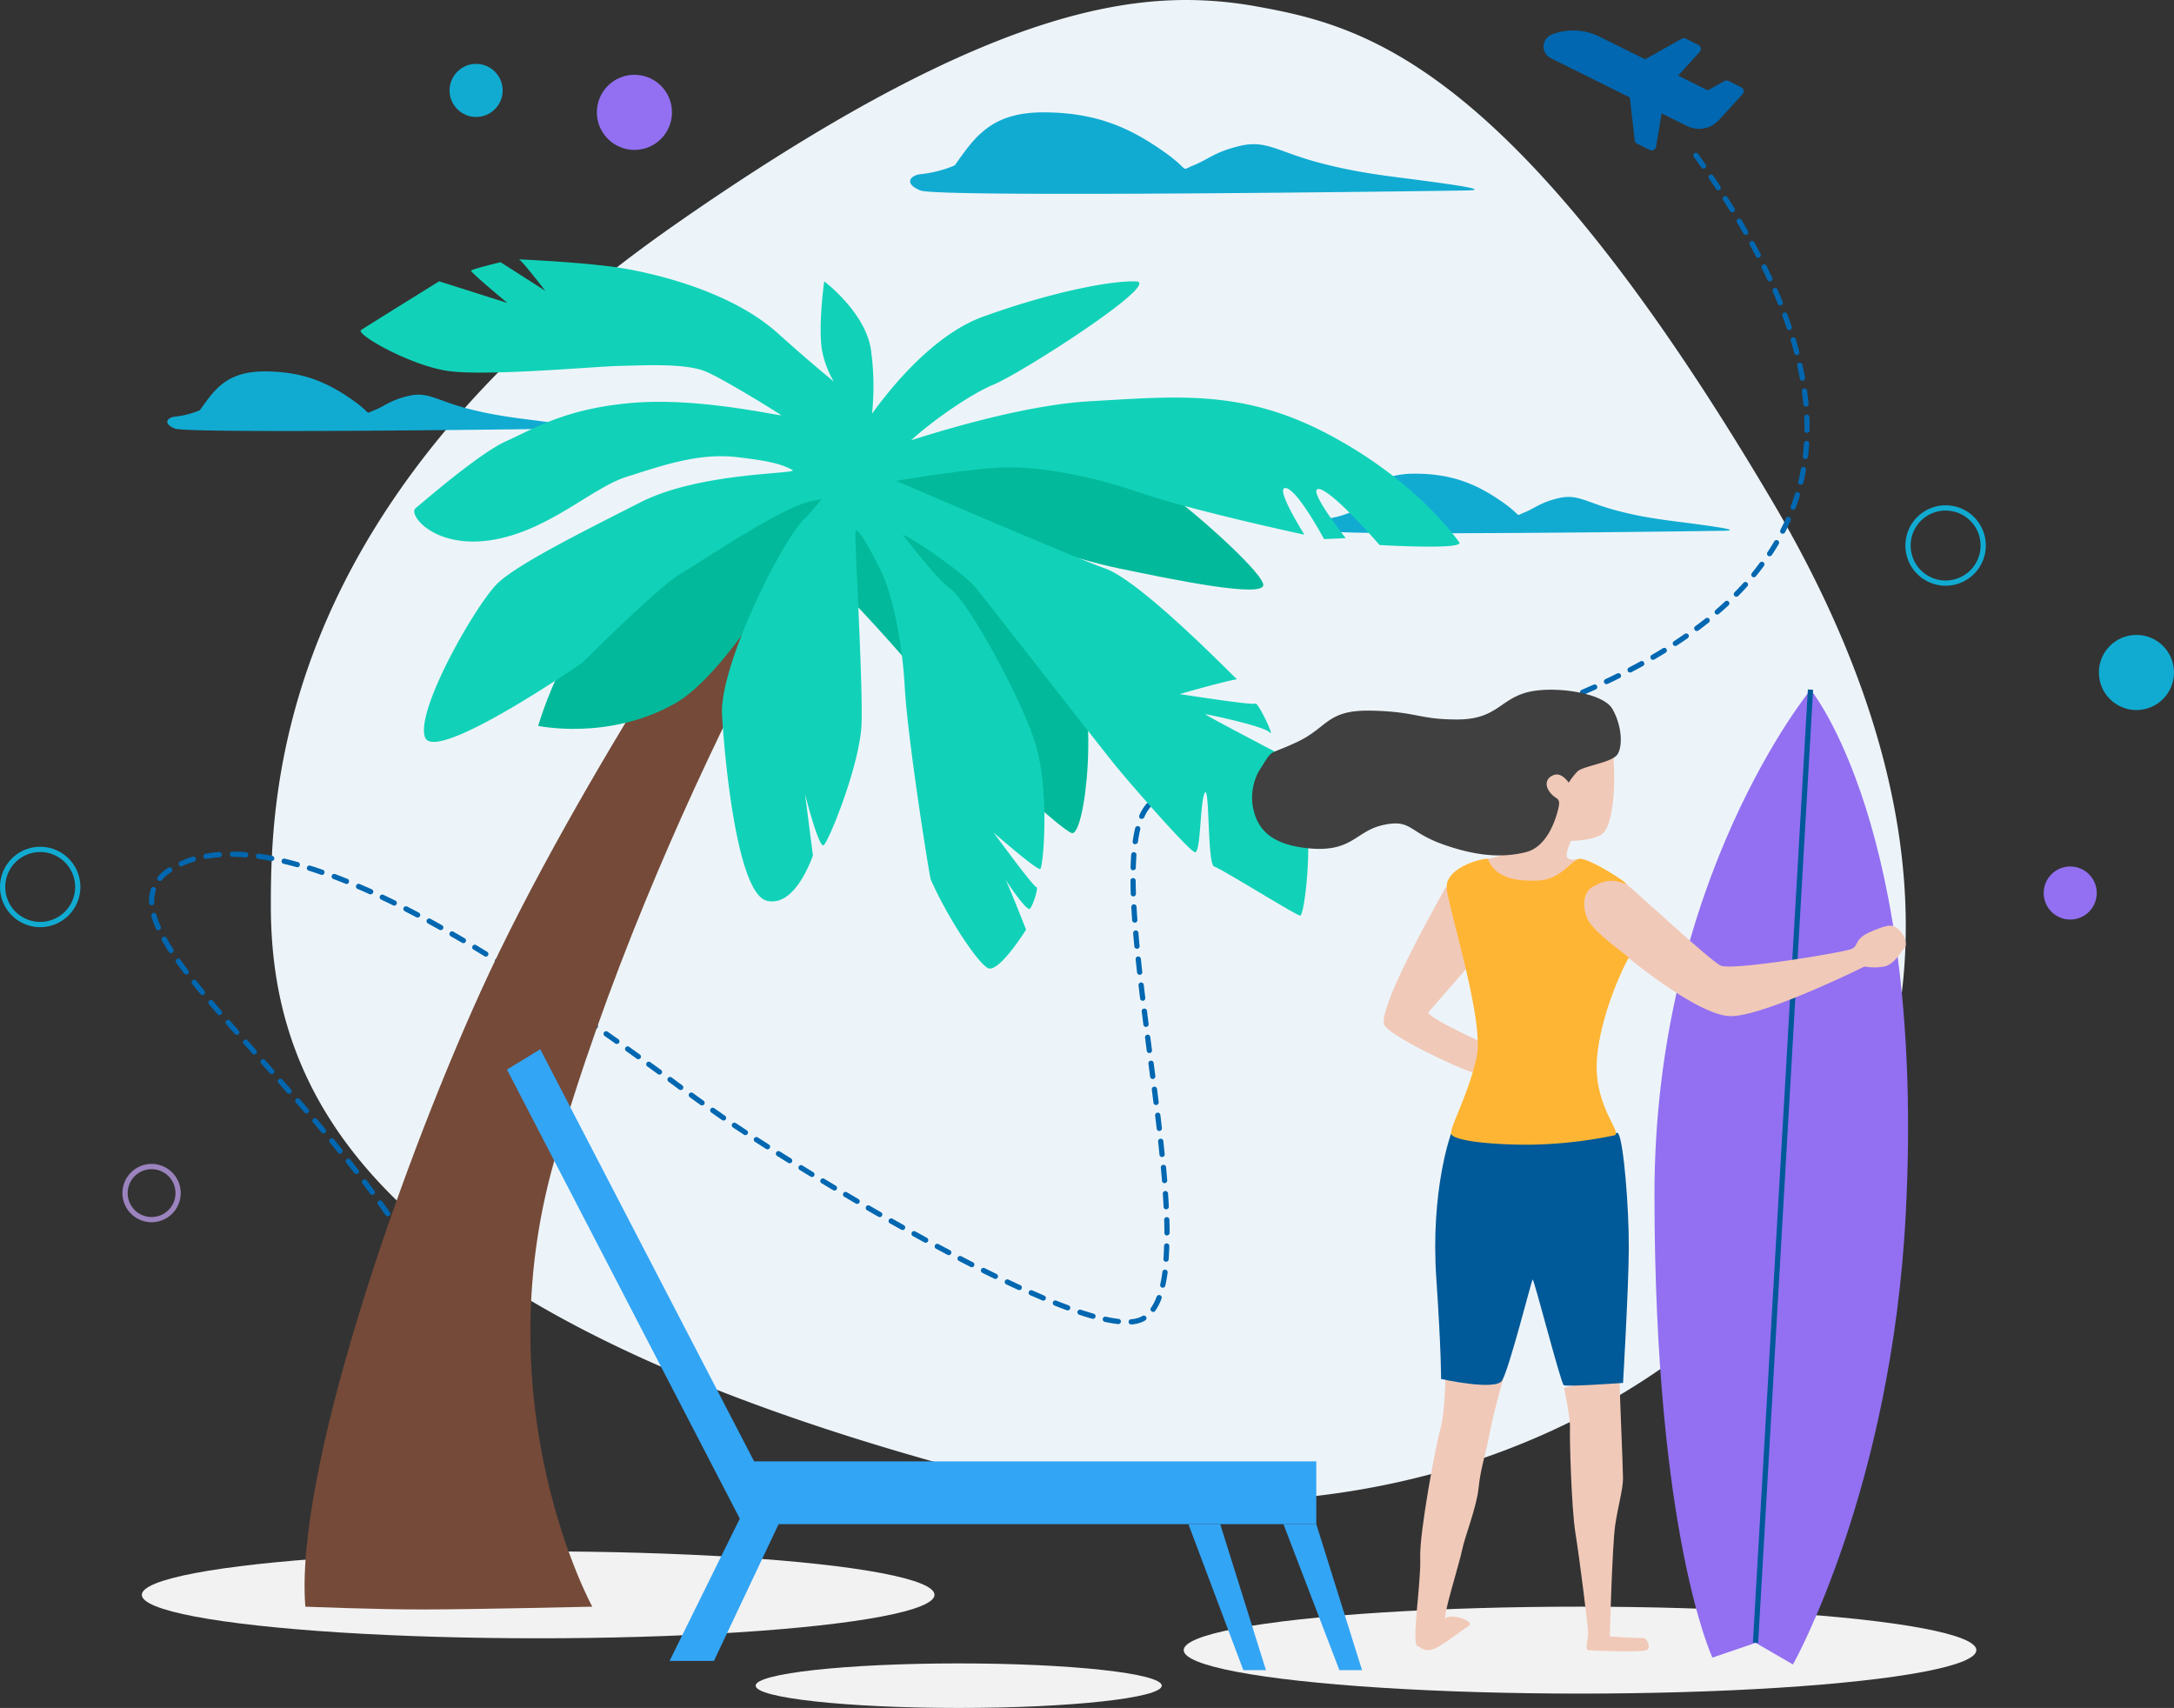 <svg xmlns="http://www.w3.org/2000/svg" viewBox="0 0 829.98 652.01"><rect x="0" y="0" width="829.98" height="652.01" fill="#333333" stroke="none"/><defs><style>.cls-1{fill:#edf4f9;}.cls-2{fill:#0067b0;}.cls-3{fill:#9270f1;}.cls-4{fill:#11abd2;}.cls-5{fill:#9b83be;}.cls-6{fill:#f2f2f2;}.cls-7{fill:#754a38;}.cls-8{fill:#02ba9b;}.cls-9{fill:#11d2b8;}.cls-10{fill:#005998;}.cls-11{fill:#f1c9b8;}.cls-12{fill:#404040;}.cls-13{fill:#ffb534;}.cls-14{fill:#33a5f5;}</style></defs><g id="Livello_2" data-name="Livello 2"><g id="Livello_1-2" data-name="Livello 1"><path class="cls-1" d="M452.87,0C413.2,0,357.14,16.42,258,85.54,107,190.79,103.4,300.44,103.4,345.68c0,71.63,37.7,150.81,248.83,211.13,41.2,11.77,78.37,16.5,111.53,16.5,136.78,0,205.17-80.6,205.17-80.6s126.79-99.79,7.54-301.61c-98-165.88-154.58-181-196-188.51A151.93,151.93,0,0,0,452.87,0"/><path class="cls-2" d="M624.08,53.54,622.22,37.2,592,22.19a4.95,4.95,0,0,1,.4-9,22.51,22.51,0,0,1,18.22.79L652,34.49l6.36-3.58a1.7,1.7,0,0,1,1.58,0l4.81,2.39a1.69,1.69,0,0,1,.5,2.66l-9,9.87a10.32,10.32,0,0,1-12.16,2.29l-9.72-4.83L632.25,56a1.68,1.68,0,0,1-.9,1.23,1.72,1.72,0,0,1-1.53,0L625,54.87A1.73,1.73,0,0,1,624.08,53.54Z"/><path class="cls-2" d="M626.65,24.48a1.69,1.69,0,0,1,.86-1.53L642,14.81a1.69,1.69,0,0,1,1.59-.05l4.81,2.39a1.7,1.7,0,0,1,.5,2.66l-9.6,10.58a1.71,1.71,0,0,1-2,.38L627.59,26A1.66,1.66,0,0,1,626.65,24.48Z"/><circle class="cls-3" cx="242.21" cy="42.89" r="14.34"/><circle class="cls-4" cx="815.64" cy="256.72" r="14.34"/><path class="cls-4" d="M15.34,353.94A15.34,15.34,0,1,1,30.69,338.6,15.36,15.36,0,0,1,15.34,353.94Zm0-28.68A13.34,13.34,0,1,0,28.69,338.6,13.36,13.36,0,0,0,15.34,325.26Z"/><path class="cls-4" d="M742.8,223.6a15.35,15.35,0,1,1,15.34-15.35A15.36,15.36,0,0,1,742.8,223.6Zm0-28.69a13.35,13.35,0,1,0,13.34,13.34A13.36,13.36,0,0,0,742.8,194.91Z"/><circle class="cls-3" cx="790.36" cy="340.91" r="10.13"/><circle class="cls-4" cx="181.77" cy="34.52" r="10.13"/><path class="cls-5" d="M57.89,466.59A11.13,11.13,0,1,1,69,455.46,11.14,11.14,0,0,1,57.89,466.59Zm0-20.25A9.13,9.13,0,1,0,67,455.46,9.13,9.13,0,0,0,57.89,446.34Z"/><path class="cls-2" d="M181.74,595.35l-.26,0a1,1,0,0,1-.71-1.23c.43-1.59.83-3.21,1.2-4.82a1,1,0,0,1,1.95.44c-.37,1.63-.78,3.28-1.21,4.9A1,1,0,0,1,181.74,595.35Zm2.2-9.76h-.18a1,1,0,0,1-.81-1.17c.3-1.62.56-3.27.78-4.9a1,1,0,0,1,1.13-.85,1,1,0,0,1,.85,1.13c-.22,1.65-.49,3.33-.79,5A1,1,0,0,1,183.94,585.59Zm1.36-9.91h-.09a1,1,0,0,1-.91-1.09c.16-1.63.28-3.3.36-4.94a1,1,0,0,1,2,.1c-.08,1.67-.21,3.37-.37,5A1,1,0,0,1,185.3,575.68Zm.51-10h0a1,1,0,0,1-1-1v-1c0-1.32,0-2.63-.06-3.95a1,1,0,0,1,1-1,1,1,0,0,1,1,1c0,1.33.06,2.67.06,4v1A1,1,0,0,1,185.81,565.69Zm-.33-10a1,1,0,0,1-1-.93c-.12-1.63-.28-3.29-.47-4.94a1,1,0,0,1,2-.23c.19,1.67.35,3.36.47,5a1,1,0,0,1-.92,1.07Zm-1.14-9.94a1,1,0,0,1-1-.85c-.25-1.61-.53-3.25-.85-4.89a1,1,0,0,1,2-.38c.33,1.67.62,3.33.87,5a1,1,0,0,1-.84,1.14Zm-1.9-9.81a1,1,0,0,1-1-.77c-.37-1.6-.77-3.21-1.2-4.81a1,1,0,0,1,1.94-.51c.43,1.61.84,3.25,1.21,4.87a1,1,0,0,1-.75,1.2Zm-2.57-9.63a1,1,0,0,1-1-.71c-.48-1.57-1-3.16-1.52-4.73a1,1,0,1,1,1.9-.64c.54,1.59,1.05,3.2,1.54,4.79a1,1,0,0,1-1,1.29Zm-3.2-9.47a1,1,0,0,1-.94-.65c-.57-1.54-1.18-3.1-1.81-4.64a1,1,0,0,1,1.86-.75c.63,1.56,1.24,3.13,1.82,4.69a1,1,0,0,1-.59,1.29A1,1,0,0,1,176.67,516.84Zm-3.76-9.27a1,1,0,0,1-.92-.6c-.66-1.52-1.35-3-2.05-4.54a1,1,0,1,1,1.81-.85c.71,1.52,1.41,3.05,2.08,4.59a1,1,0,0,1-.52,1.31A1,1,0,0,1,172.91,507.57Zm259-1.94a1,1,0,0,1-.08-2,11.16,11.16,0,0,0,3.25-.71,7.77,7.77,0,0,0,1.08-.54,1,1,0,1,1,1,1.73,11.74,11.74,0,0,1-1.33.66,12.86,12.86,0,0,1-3.85.85Zm-5-.15h-.12a50.87,50.87,0,0,1-5-.85,1,1,0,0,1-.77-1.2,1,1,0,0,1,1.2-.76c1.74.38,3.36.66,4.83.83a1,1,0,0,1,.88,1.1A1,1,0,0,1,426.89,505.48Zm-9.79-2.07a1.45,1.45,0,0,1-.28,0c-1.53-.44-3.15-.94-4.82-1.5a1,1,0,1,1,.63-1.9c1.64.55,3.24,1,4.74,1.47a1,1,0,0,1-.27,2Zm23.13-2.58a1,1,0,0,1-.58-.18,1,1,0,0,1-.24-1.4,19.33,19.33,0,0,0,2.15-4.22,1,1,0,0,1,1.29-.58,1,1,0,0,1,.58,1.29,21.15,21.15,0,0,1-2.38,4.66A1,1,0,0,1,440.23,500.83Zm-32.65-.57a1,1,0,0,1-.34-.06q-2.3-.85-4.7-1.81a1,1,0,0,1-.56-1.3,1,1,0,0,1,1.3-.56c1.58.64,3.14,1.23,4.65,1.79a1,1,0,0,1-.35,1.94Zm-238.9-1.74a1,1,0,0,1-.9-.56c-.74-1.47-1.49-2.95-2.27-4.41a1,1,0,0,1,.42-1.35,1,1,0,0,1,1.35.41c.78,1.48,1.55,3,2.29,4.46a1,1,0,0,1-.45,1.34A.87.87,0,0,1,168.68,498.52Zm229.59-2a1.07,1.07,0,0,1-.39-.07q-2.26-1-4.61-2a1,1,0,0,1-.51-1.32,1,1,0,0,1,1.32-.51q2.32,1,4.58,2a1,1,0,0,1-.39,1.92Zm-9.17-4a1,1,0,0,1-.41-.09c-1.51-.69-3-1.4-4.56-2.12a1,1,0,0,1,.86-1.81c1.53.72,3,1.43,4.53,2.11a1,1,0,0,1-.42,1.91Zm54.8-.93-.22,0a1,1,0,0,1-.76-1.19c.33-1.48.61-3.11.84-4.84a1,1,0,0,1,1.12-.86,1,1,0,0,1,.87,1.12c-.24,1.79-.53,3.48-.88,5A1,1,0,0,1,443.9,491.59ZM164,489.69a1,1,0,0,1-.88-.51q-1.2-2.18-2.46-4.33a1,1,0,0,1,1.73-1c.84,1.44,1.67,2.9,2.48,4.36a1,1,0,0,1-.39,1.36A1,1,0,0,1,164,489.69Zm216-1.45a1,1,0,0,1-.43-.11q-2.24-1.08-4.5-2.21a1,1,0,1,1,.89-1.79c1.5.75,3,1.48,4.48,2.21a1,1,0,0,1,.47,1.33A1,1,0,0,1,380,488.24Zm-9-4.48a1,1,0,0,1-.45-.1l-4.46-2.3a1,1,0,0,1-.43-1.35,1,1,0,0,1,1.35-.43q2.24,1.17,4.44,2.29a1,1,0,0,1,.44,1.35A1,1,0,0,1,371.08,483.76Zm74.17-2.08h-.07a1,1,0,0,1-.93-1.07c.11-1.56.19-3.22.24-4.95a1,1,0,0,1,1-1h0a1,1,0,0,1,1,1c-.05,1.76-.13,3.46-.24,5A1,1,0,0,1,445.25,481.68ZM159,481.06a1,1,0,0,1-.85-.48c-.87-1.42-1.74-2.83-2.63-4.24a1,1,0,1,1,1.69-1.07c.9,1.41,1.78,2.84,2.65,4.27a1,1,0,0,1-.34,1.37A1,1,0,0,1,159,481.06Zm203.19-1.91a1,1,0,0,1-.47-.12l-4.42-2.36a1,1,0,0,1,.94-1.76l4.42,2.35a1,1,0,0,1-.47,1.89Zm-8.83-4.74a1,1,0,0,1-.48-.13l-4.4-2.42a1,1,0,1,1,1-1.75l4.39,2.42a1,1,0,0,1-.48,1.88ZM153.65,472.6a1,1,0,0,1-.84-.45c-.91-1.39-1.84-2.78-2.77-4.15a1,1,0,0,1,.26-1.39,1,1,0,0,1,1.39.26c.94,1.39,1.88,2.78,2.8,4.18a1,1,0,0,1-.29,1.38A.94.94,0,0,1,153.65,472.6Zm291.89-.92a1,1,0,0,1-1-1q0-2.43-.09-5a1,1,0,0,1,2-.07c.05,1.72.09,3.4.09,5a1,1,0,0,1-1,1Zm-101-2.13a1,1,0,0,1-.49-.13L339.73,467a1,1,0,1,1,1-1.74l4.35,2.45a1,1,0,0,1-.49,1.87Zm-8.71-4.93a1,1,0,0,1-.49-.13L331,462a1,1,0,0,1-.36-1.36,1,1,0,0,1,1.37-.37l4.33,2.5a1,1,0,0,1-.5,1.87ZM148,464.31a1,1,0,0,1-.82-.43q-1.42-2-2.9-4.08a1,1,0,0,1,1.62-1.17c1,1.36,2,2.73,2.92,4.1a1,1,0,0,1-.24,1.4A1,1,0,0,1,148,464.31Zm297.23-2.63a1,1,0,0,1-1-.95c-.08-1.64-.18-3.3-.29-5a1,1,0,0,1,.93-1.06,1,1,0,0,1,1.06.93q.18,2.55.3,5a1,1,0,0,1-.95,1.05Zm-118-2.08a.93.93,0,0,1-.5-.14l-4.32-2.54a1,1,0,1,1,1-1.72l4.32,2.54a1,1,0,0,1,.36,1.36A1,1,0,0,1,327.2,459.6Zm-185.06-3.42a1,1,0,0,1-.8-.4q-1.5-2-3-4a1,1,0,0,1,1.59-1.21c1,1.32,2,2.66,3,4a1,1,0,0,1-.2,1.4A1,1,0,0,1,142.14,456.18Zm176.44-1.68a1,1,0,0,1-.52-.14l-4.3-2.58a1,1,0,1,1,1-1.71l4.29,2.57a1,1,0,0,1,.35,1.37A1,1,0,0,1,318.58,454.5Zm126-2.82a1,1,0,0,1-1-.92c-.13-1.63-.28-3.29-.43-5a1,1,0,0,1,2-.19c.16,1.69.3,3.36.44,5a1,1,0,0,1-.92,1.08ZM310,449.33a1,1,0,0,1-.52-.15c-1.45-.88-2.88-1.75-4.27-2.61a1,1,0,0,1,1-1.71l4.27,2.62a1,1,0,0,1,.34,1.37A1,1,0,0,1,310,449.33Zm-173.92-1.11a1,1,0,0,1-.79-.39l-3.09-3.92a1,1,0,0,1,.15-1.4,1,1,0,0,1,1.41.15q1.56,2,3.11,3.94a1,1,0,0,1-.18,1.41A1,1,0,0,1,136.07,448.22Zm165.38-4.14a.9.9,0,0,1-.52-.15q-2.19-1.35-4.26-2.65a1,1,0,0,1,1.06-1.7l4.25,2.65a1,1,0,0,1,.33,1.38A1,1,0,0,1,301.45,444.08Zm142.2-2.37a1,1,0,0,1-1-.9c-.16-1.64-.34-3.3-.52-5a1,1,0,0,1,.88-1.1,1,1,0,0,1,1.11.89c.18,1.67.36,3.33.52,5a1,1,0,0,1-.89,1.1Zm-313.82-1.32a1,1,0,0,1-.78-.37q-1.58-1.95-3.17-3.87a1,1,0,0,1,.14-1.4,1,1,0,0,1,1.4.13c1.07,1.28,2.13,2.58,3.19,3.88a1,1,0,0,1-.15,1.4A1,1,0,0,1,129.83,440.39ZM293,438.76a.94.94,0,0,1-.53-.16l-4.24-2.7a1,1,0,0,1-.3-1.38,1,1,0,0,1,1.39-.3l4.22,2.69a1,1,0,0,1-.54,1.85Zm-8.44-5.42a.93.93,0,0,1-.54-.17c-1.5-1-2.91-1.9-4.2-2.76a1,1,0,0,1-.28-1.39,1,1,0,0,1,1.39-.27l4.18,2.75a1,1,0,0,1,.29,1.38A1,1,0,0,1,284.52,433.34Zm-161.07-.67a1,1,0,0,1-.77-.35c-1.08-1.28-2.15-2.56-3.23-3.82a1,1,0,1,1,1.52-1.3l3.24,3.83a1,1,0,0,1-.12,1.41A1,1,0,0,1,123.45,432.67Zm319.11-.91a1,1,0,0,1-1-.88c-.19-1.65-.39-3.31-.59-5a1,1,0,0,1,.87-1.12,1,1,0,0,1,1.12.88c.2,1.67.4,3.33.59,5a1,1,0,0,1-.88,1.11Zm-166.37-4a1,1,0,0,1-.57-.18q-1.94-1.33-4.12-2.88a1,1,0,0,1,1.16-1.64q2.18,1.55,4.1,2.88a1,1,0,0,1,.25,1.39A1,1,0,0,1,276.19,427.77ZM117,425.05a1,1,0,0,1-.76-.34c-1.09-1.27-2.19-2.53-3.28-3.78a1,1,0,0,1,1.51-1.32l3.29,3.79a1,1,0,0,1-.11,1.41A1,1,0,0,1,117,425.05ZM268,422a1,1,0,0,1-.58-.18l-4.07-2.94a1,1,0,1,1,1.18-1.62l4.06,2.93a1,1,0,0,1,.23,1.4A1,1,0,0,1,268,422Zm173.36-.15a1,1,0,0,1-1-.88c-.21-1.65-.41-3.3-.63-5a1,1,0,1,1,2-.25l.63,5a1,1,0,0,1-.87,1.11Zm-331-4.31a1,1,0,0,1-.76-.34l-3.31-3.75a1,1,0,0,1,.08-1.41,1,1,0,0,1,1.42.08l3.32,3.76a1,1,0,0,1-.09,1.41A1,1,0,0,1,110.37,417.51Zm149.51-1.41a1,1,0,0,1-.59-.19l-4.05-3a1,1,0,0,1,1.18-1.62l4.05,3a1,1,0,0,1,.22,1.39A1,1,0,0,1,259.88,416.1Zm180.22-4.21a1,1,0,0,1-1-.87l-.65-5a1,1,0,0,1,2-.26l.64,5a1,1,0,0,1-.86,1.12Zm-188.33-1.68a1,1,0,0,1-.58-.19l-4.06-2.94a1,1,0,0,1-.23-1.39,1,1,0,0,1,1.4-.23l4.06,2.94a1,1,0,0,1-.59,1.81Zm-148-.19a1,1,0,0,1-.75-.34l-3.33-3.74a1,1,0,0,1,1.49-1.33l3.34,3.74a1,1,0,0,1-.08,1.41A1,1,0,0,1,103.72,410Zm139.93-5.67a1.05,1.05,0,0,1-.58-.19c-1.34-1-2.69-1.94-4.07-2.92a1,1,0,0,1-.23-1.4,1,1,0,0,1,1.39-.23l4.08,2.92a1,1,0,0,1,.23,1.4A1,1,0,0,1,243.65,404.35Zm-146.6-1.81a1,1,0,0,1-.75-.33L93,398.47a1,1,0,0,1,1.49-1.33l3.34,3.74a1,1,0,0,1-.75,1.66ZM438.8,402a1,1,0,0,1-1-.87l-.65-5a1,1,0,0,1,2-.26l.65,5a1,1,0,0,1-.87,1.13Zm-203.3-3.44a1,1,0,0,1-.58-.19l-4.08-2.88a1,1,0,1,1,1.15-1.64l4.09,2.89a1,1,0,0,1,.24,1.4A1,1,0,0,1,235.5,398.52ZM90.39,395.07a1,1,0,0,1-.75-.34c-1.12-1.27-2.23-2.52-3.31-3.76a1,1,0,0,1,1.5-1.32c1.08,1.24,2.19,2.49,3.31,3.75a1,1,0,0,1-.09,1.41A1,1,0,0,1,90.39,395.07Zm136.92-2.32a1,1,0,0,1-.57-.18l-4.11-2.86a1,1,0,0,1,1.14-1.64l4.12,2.86a1,1,0,0,1,.24,1.39A1,1,0,0,1,227.31,392.75Zm210.2-.72a1,1,0,0,1-1-.88l-.63-5a1,1,0,0,1,2-.25l.63,5a1,1,0,0,1-.87,1.12Zm-353.72-4.5a1,1,0,0,1-.76-.34l-3.27-3.81a1,1,0,0,1,.12-1.41,1,1,0,0,1,1.41.11q1.59,1.88,3.25,3.8a1,1,0,0,1-.75,1.65Zm135.28-.48a1,1,0,0,1-.56-.17l-4.13-2.82a1,1,0,0,1,1.12-1.66l4.14,2.83a1,1,0,0,1-.57,1.82Zm217.19-5a1,1,0,0,1-1-.88c-.2-1.67-.4-3.32-.6-5a1,1,0,0,1,.88-1.11,1,1,0,0,1,1.11.87c.19,1.65.39,3.3.6,5a1,1,0,0,1-.87,1.11Zm-225.48-.66a.94.94,0,0,1-.55-.17l-4.17-2.77a1,1,0,0,1-.28-1.38,1,1,0,0,1,1.39-.29l4.17,2.78a1,1,0,0,1-.56,1.83ZM77.31,379.89a1,1,0,0,1-.77-.36c-1.09-1.33-2.15-2.63-3.16-3.91a1,1,0,0,1,.15-1.4,1,1,0,0,1,1.41.16q1.52,1.9,3.14,3.87a1,1,0,0,1-.13,1.41A1,1,0,0,1,77.31,379.89Zm125.12-4a1,1,0,0,1-.55-.16L197.69,373a1,1,0,0,1,1.08-1.68q2.11,1.35,4.21,2.72a1,1,0,0,1-.55,1.84Zm232.67-3.76a1,1,0,0,1-1-.89c-.18-1.68-.36-3.34-.54-5a1,1,0,0,1,.9-1.1,1,1,0,0,1,1.09.9c.18,1.64.36,3.29.54,5a1,1,0,0,1-.88,1.1Zm-364-.1a1,1,0,0,1-.8-.4c-1.06-1.4-2.06-2.76-3-4.06a1,1,0,1,1,1.63-1.15c.91,1.27,1.9,2.62,2.95,4a1,1,0,0,1-.19,1.41A1.08,1.08,0,0,1,71.08,372.05ZM194,370.49a1,1,0,0,1-.53-.15l-4.23-2.66a1,1,0,0,1,1-1.7l4.25,2.67a1,1,0,0,1-.54,1.84Zm-8.51-5.29a1,1,0,0,1-.52-.15q-2.13-1.31-4.28-2.59a1,1,0,0,1,1-1.72l4.29,2.6a1,1,0,0,1-.52,1.86ZM65.3,363.87a1,1,0,0,1-.84-.45c-1-1.51-1.85-3-2.62-4.34a1,1,0,0,1,1.74-1c.75,1.34,1.61,2.76,2.56,4.23a1,1,0,0,1-.84,1.54Zm368.76-1.68a1,1,0,0,1-1-.91c-.16-1.68-.31-3.35-.45-5a1,1,0,1,1,2-.17c.14,1.63.29,3.29.45,5a1,1,0,0,1-.9,1.09ZM176.9,360.05a1,1,0,0,1-.5-.14c-1.44-.84-2.88-1.68-4.32-2.5a1,1,0,0,1,1-1.74c1.44.83,2.89,1.67,4.33,2.52a1,1,0,0,1,.36,1.36A1,1,0,0,1,176.9,360.05ZM60.46,355.14a1,1,0,0,1-.92-.59,35.73,35.73,0,0,1-1.77-4.81,1,1,0,0,1,.69-1.23,1,1,0,0,1,1.24.69,33,33,0,0,0,1.67,4.53,1,1,0,0,1-.51,1.32A1,1,0,0,1,60.46,355.14Zm107.76-.07a.94.94,0,0,1-.48-.13c-1.46-.81-2.92-1.62-4.38-2.41a1,1,0,1,1,1-1.76q2.2,1.2,4.39,2.43a1,1,0,0,1-.49,1.87Zm265-2.86a1,1,0,0,1-1-.93c-.12-1.7-.22-3.37-.31-5a1,1,0,1,1,2-.11c.09,1.63.19,3.29.31,5a1,1,0,0,1-.93,1.07Zm-273.79-1.93a1,1,0,0,1-.47-.11c-1.48-.78-3-1.55-4.43-2.31a1,1,0,1,1,.92-1.78q2.22,1.14,4.45,2.32a1,1,0,0,1-.47,1.88Zm-8.92-4.56a1,1,0,0,1-.44-.1q-2.25-1.11-4.49-2.18a1,1,0,1,1,.86-1.8q2.25,1.07,4.52,2.18a1,1,0,0,1,.45,1.34A1,1,0,0,1,150.51,345.72Zm-92.61-.14a1,1,0,0,1-1-1c0-.23,0-.46,0-.69a14.72,14.72,0,0,1,.71-4.6,1,1,0,0,1,1.27-.63A1,1,0,0,1,59.5,340a12.8,12.8,0,0,0-.61,4c0,.2,0,.4,0,.61a1,1,0,0,1-1,1Zm374.78-3.37a1,1,0,0,1-1-1c-.05-1.73-.09-3.4-.1-5a1,1,0,0,1,1-1h0a1,1,0,0,1,1,1c0,1.62.05,3.28.1,5a1,1,0,0,1-1,1Zm-291.21-.77a1.06,1.06,0,0,1-.42-.09q-2.28-1.05-4.56-2A1,1,0,0,1,136,338a1,1,0,0,1,1.31-.53q2.29,1,4.6,2a1,1,0,0,1-.41,1.92Zm-9.2-4a1,1,0,0,1-.38-.07q-2.32-.95-4.64-1.82a1,1,0,1,1,.71-1.87q2.33.88,4.68,1.83a1,1,0,0,1,.55,1.31A1,1,0,0,1,132.27,337.48ZM61,336.34a1,1,0,0,1-.76-1.65,18.87,18.87,0,0,1,4-3.44,1,1,0,0,1,1.38.28,1,1,0,0,1-.28,1.39A17.33,17.33,0,0,0,61.78,336,1,1,0,0,1,61,336.34ZM122.9,334a1,1,0,0,1-.33-.06c-1.59-.55-3.18-1.08-4.72-1.57a1,1,0,0,1-.66-1.25,1,1,0,0,1,1.26-.66c1.56.5,3.17,1,4.78,1.59a1,1,0,0,1,.62,1.27A1,1,0,0,1,122.9,334Zm309.72-1.75h0a1,1,0,0,1-1-1c.05-1.75.13-3.45.25-5a1,1,0,1,1,2,.14c-.11,1.57-.19,3.23-.24,5A1,1,0,0,1,432.62,332.2Zm-319.27-1.26-.27,0c-1.63-.45-3.25-.87-4.81-1.24a1,1,0,0,1-.74-1.2,1,1,0,0,1,1.21-.75c1.58.38,3.22.81,4.88,1.27a1,1,0,0,1-.27,2Zm-44.15-.22a1,1,0,0,1-.91-.6,1,1,0,0,1,.5-1.32A39.27,39.27,0,0,1,73.6,327a1,1,0,0,1,.57,1.91,36.88,36.88,0,0,0-4.56,1.69A1,1,0,0,1,69.2,330.72Zm34.41-2.09h-.19c-1.66-.32-3.3-.6-4.88-.81a1,1,0,0,1,.27-2c1.62.23,3.3.51,5,.83a1,1,0,0,1-.19,2Zm-24.86-.79a1,1,0,0,1-.17-2c1.62-.28,3.32-.5,5.06-.63a1,1,0,0,1,1.07.92,1,1,0,0,1-.92,1.08,48.89,48.89,0,0,0-4.86.6Zm15-.57h-.08c-1.68-.13-3.34-.21-4.92-.22a1,1,0,1,1,0-2h0c1.64,0,3.34.09,5.06.22a1,1,0,0,1-.07,2Zm339.67-5h-.14a1,1,0,0,1-.85-1.13c.25-1.8.57-3.49.94-5a1,1,0,1,1,1.94.47c-.35,1.46-.66,3.08-.9,4.82A1,1,0,0,1,433.38,322.23Zm2.47-9.66a1,1,0,0,1-.4-.09,1,1,0,0,1-.52-1.31,16.84,16.84,0,0,1,2.8-4.51,1,1,0,0,1,1.48,1.34,14.53,14.53,0,0,0-2.44,4A1,1,0,0,1,435.85,312.57ZM442,304.8a1,1,0,0,1-.73-.32,1,1,0,0,1,0-1.41c1.27-1.19,2.55-2.32,3.82-3.34a1,1,0,0,1,1.4.14,1,1,0,0,1-.14,1.41c-1.23,1-2.48,2.09-3.71,3.25A1,1,0,0,1,442,304.8Zm7.77-6.27a1,1,0,0,1-.83-.45,1,1,0,0,1,.27-1.38,47,47,0,0,1,4.38-2.63,1,1,0,1,1,.93,1.77,45.16,45.16,0,0,0-4.19,2.52A1,1,0,0,1,449.78,298.53Zm8.83-4.65a1,1,0,0,1-.35-1.93,41.21,41.21,0,0,1,4.88-1.53,1,1,0,0,1,1.21.73,1,1,0,0,1-.73,1.21,39.19,39.19,0,0,0-4.65,1.46A1.13,1.13,0,0,1,458.61,293.88Zm44.64-1.39h0c-1.62,0-3.27,0-5-.1a1,1,0,0,1-1-1,1,1,0,0,1,1-1c1.74.07,3.37.1,5,.1a1,1,0,0,1,0,2Zm5-.11a1,1,0,0,1-1-.95,1,1,0,0,1,1-1.05c1.66-.07,3.32-.19,4.94-.35a1,1,0,0,1,.19,2c-1.65.16-3.35.29-5,.36Zm-15-.26h-.07c-1.7-.11-3.37-.24-5-.36a1,1,0,0,1-.92-1.08,1,1,0,0,1,1.07-.92l5,.37a1,1,0,0,1-.06,2Zm-25-.63a1,1,0,0,1-.13-2c1.63-.21,3.29-.33,5.08-.39h0a1,1,0,0,1,0,2c-1.74.05-3.34.18-4.9.37Zm49.9-.08a1,1,0,0,1-1-.85,1,1,0,0,1,.84-1.14c1.62-.24,3.26-.53,4.87-.87a1,1,0,1,1,.4,2c-1.64.34-3.32.64-5,.89Zm-34.92,0h-.07c-1.91-.13-3.48-.21-5-.26a1,1,0,0,1-1-1,1,1,0,0,1,1-1c1.5.05,3.1.13,5,.26a1,1,0,0,1-.07,2Zm44.72-2a1,1,0,0,1-1-.75,1,1,0,0,1,.72-1.22l.69-.18,4.18-1a1,1,0,1,1,.48,1.94l-4.17,1-.68.18Zm9.72-2.4a1,1,0,0,1-.24-2l4.84-1.24a1,1,0,1,1,.5,1.94L538,287Zm9.69-2.52a1,1,0,0,1-1-.74,1,1,0,0,1,.71-1.23L552,281.2a1,1,0,0,1,.54,1.92l-4.84,1.33Zm9.65-2.68a1,1,0,0,1-.28-2l4.8-1.4a1,1,0,1,1,.57,1.91c-1.61.48-3.21.95-4.82,1.41A.84.84,0,0,1,557.06,281.8Zm9.58-2.85a1,1,0,0,1-.3-2l4.76-1.49a1,1,0,0,1,1.26.64,1,1,0,0,1-.65,1.26c-1.59.51-3.19,1-4.78,1.5A1,1,0,0,1,566.64,279Zm9.51-3.05a1,1,0,0,1-.31-1.95c1.58-.53,3.15-1.06,4.72-1.61a1,1,0,0,1,1.28.62,1,1,0,0,1-.62,1.27q-2.37.82-4.75,1.62A1.13,1.13,0,0,1,576.15,275.9Zm9.47-3.28a1,1,0,0,1-.34-1.94c1.56-.57,3.13-1.14,4.69-1.73a1,1,0,0,1,1.29.58,1,1,0,0,1-.59,1.29q-2.35.89-4.71,1.74A1.06,1.06,0,0,1,585.62,272.62Zm9.38-3.53a1,1,0,0,1-.36-1.93l4.64-1.87a1,1,0,1,1,.76,1.85c-1.55.64-3.11,1.26-4.67,1.88A1,1,0,0,1,595,269.09Zm9.27-3.81a1,1,0,0,1-.39-1.92q2.29-1,4.56-2a1,1,0,0,1,.83,1.83c-1.53.68-3.06,1.36-4.6,2A1.1,1.1,0,0,1,604.27,265.28Zm9.13-4.11a1,1,0,0,1-.43-1.91q2.26-1.06,4.49-2.17a1,1,0,1,1,.89,1.79c-1.5.75-3,1.48-4.52,2.19A1,1,0,0,1,613.4,261.17Zm9-4.45a1,1,0,0,1-.47-1.89q2.22-1.16,4.39-2.36a1,1,0,1,1,1,1.75c-1.47.81-2.94,1.6-4.43,2.38A1,1,0,0,1,622.37,256.72Zm8.76-4.84a1,1,0,0,1-.51-1.87q2.16-1.26,4.27-2.56a1,1,0,0,1,1.37.33,1,1,0,0,1-.32,1.37q-2.13,1.32-4.31,2.59A1,1,0,0,1,631.13,251.88Zm8.5-5.27a1,1,0,0,1-.83-.45,1,1,0,0,1,.28-1.38c1.4-.92,2.78-1.86,4.12-2.79a1,1,0,1,1,1.15,1.64c-1.35.94-2.76,1.89-4.17,2.82A1,1,0,0,1,639.63,246.61Zm8.2-5.73a1,1,0,0,1-.8-.41,1,1,0,0,1,.2-1.4c1.34-1,2.66-2,3.93-3a1,1,0,0,1,1.41.16,1,1,0,0,1-.16,1.4c-1.29,1-2.63,2.07-4,3.09A1,1,0,0,1,647.83,240.88Zm7.8-6.26a1,1,0,0,1-.65-1.76c1.26-1.09,2.5-2.2,3.69-3.32A1,1,0,0,1,660,231c-1.21,1.13-2.48,2.26-3.76,3.36A1,1,0,0,1,655.63,234.62Zm7.31-6.83a.94.94,0,0,1-.7-.29,1,1,0,0,1,0-1.41c1.17-1.19,2.31-2.4,3.4-3.6a1,1,0,0,1,1.41-.08,1,1,0,0,1,.07,1.42c-1.1,1.22-2.27,2.46-3.46,3.66A1,1,0,0,1,662.94,227.79Zm6.69-7.42a1,1,0,0,1-.77-1.64c1-1.28,2.07-2.59,3-3.9a1,1,0,0,1,1.4-.21,1,1,0,0,1,.21,1.4c-1,1.34-2,2.68-3.1,4A1,1,0,0,1,669.63,220.37Zm6-8a.94.94,0,0,1-.55-.17,1,1,0,0,1-.28-1.38c.91-1.39,1.79-2.8,2.61-4.2a1,1,0,0,1,1.73,1c-.84,1.43-1.74,2.87-2.68,4.28A1,1,0,0,1,675.58,212.33Zm5-8.61a1,1,0,0,1-.46-.11,1,1,0,0,1-.43-1.34c.75-1.47,1.46-3,2.12-4.46a1,1,0,0,1,1.32-.52,1,1,0,0,1,.51,1.32c-.67,1.53-1.4,3.06-2.17,4.57A1,1,0,0,1,680.62,203.72Zm4-9.14a1.12,1.12,0,0,1-.35-.06,1,1,0,0,1-.59-1.29c.57-1.53,1.1-3.11,1.58-4.67a1,1,0,1,1,1.91.58c-.48,1.6-1,3.22-1.61,4.79A1,1,0,0,1,684.64,194.58Zm2.9-9.55-.23,0a1,1,0,0,1-.74-1.21c.38-1.58.72-3.21,1-4.83a1,1,0,0,1,1.16-.81,1,1,0,0,1,.81,1.16c-.3,1.66-.65,3.33-1,5A1,1,0,0,1,687.54,185Zm1.75-9.82h-.11a1,1,0,0,1-.88-1.11c.19-1.61.34-3.27.45-4.92a1,1,0,1,1,2,.12c-.1,1.69-.26,3.39-.45,5A1,1,0,0,1,689.29,175.21Zm.63-10h0a1,1,0,0,1-1-1v-.85c0-1.35,0-2.72-.09-4.1a1,1,0,0,1,2-.08c.06,1.4.09,2.81.09,4.18v.87A1,1,0,0,1,689.92,165.23Zm-.41-10a1,1,0,0,1-1-.91c-.15-1.62-.34-3.27-.56-4.92a1,1,0,1,1,2-.27c.23,1.67.42,3.36.57,5a1,1,0,0,1-.9,1.09Zm-1.35-9.9a1,1,0,0,1-1-.83c-.29-1.6-.62-3.24-1-4.86a1,1,0,0,1,2-.43c.36,1.64.7,3.31,1,4.94a1,1,0,0,1-.81,1.16ZM686,135.57a1,1,0,0,1-1-.74c-.41-1.59-.86-3.2-1.34-4.79a1,1,0,0,1,1.92-.57c.48,1.61.94,3.24,1.36,4.85a1,1,0,0,1-.71,1.22ZM683.13,126a1,1,0,0,1-1-.68c-.52-1.54-1.08-3.12-1.66-4.69a1,1,0,1,1,1.88-.69c.59,1.59,1.15,3.18,1.67,4.74a1,1,0,0,1-.63,1.27A1.12,1.12,0,0,1,683.13,126Zm-3.47-9.38a1,1,0,0,1-.93-.63q-.91-2.28-1.91-4.59a1,1,0,1,1,1.83-.79c.68,1.55,1.32,3.1,1.94,4.63a1,1,0,0,1-.56,1.31A1.16,1.16,0,0,1,679.66,116.61Zm-4-9.18a1,1,0,0,1-.91-.58c-.69-1.49-1.4-3-2.15-4.49a1,1,0,0,1,1.8-.89q1.13,2.3,2.17,4.54a1,1,0,0,1-.49,1.33A1.06,1.06,0,0,1,675.69,107.43Zm-4.41-9a1,1,0,0,1-.89-.54q-1.14-2.18-2.34-4.4a1,1,0,0,1,1.75-1c.82,1.49,1.6,3,2.36,4.43a1,1,0,0,1-.42,1.35A1,1,0,0,1,671.28,98.45Zm-4.79-8.78a1,1,0,0,1-.87-.51c-.81-1.42-1.65-2.86-2.51-4.3a1,1,0,0,1,1.72-1q1.3,2.19,2.53,4.34a1,1,0,0,1-.38,1.37A1,1,0,0,1,666.49,89.67Zm-5.11-8.6a1,1,0,0,1-.86-.47q-1.29-2.1-2.65-4.22a1,1,0,1,1,1.69-1.08c.91,1.42,1.8,2.84,2.67,4.24a1,1,0,0,1-.33,1.38A1,1,0,0,1,661.38,81.07ZM656,72.64a1,1,0,0,1-.83-.44q-1.36-2.06-2.79-4.14A1,1,0,0,1,654,66.93c1,1.4,1.88,2.78,2.8,4.16a1,1,0,0,1-.28,1.39A1.06,1.06,0,0,1,656,72.64Zm-5.64-8.26a1,1,0,0,1-.82-.42q-1.42-2-2.89-4.06a1,1,0,0,1,1.62-1.18q1.49,2.06,2.91,4.09a1,1,0,0,1-.24,1.39A1,1,0,0,1,650.34,64.38Z"/><ellipse class="cls-6" cx="603.22" cy="629.94" rx="151.31" ry="16.59"/><ellipse class="cls-6" cx="205.46" cy="608.83" rx="151.31" ry="16.59"/><ellipse class="cls-6" cx="366.01" cy="643.51" rx="77.52" ry="8.5"/><path class="cls-4" d="M364.49,63.14c7.5-10.5,13.67-20.25,33.84-20.25s32.91,6,44.91,14.25,6.75,8.25,12.38,6,8.25-5.25,18-7.5,14.25,2.25,29.62,6.37,27.38,5.25,38.63,6.75,28.12,3.76,18,3.95-201.75,2.81-208.5,0-3.46-5.84,0-6.2A46.1,46.1,0,0,0,364.49,63.14Z"/><path class="cls-4" d="M76.32,156.59c5.49-7.67,10-14.8,24.74-14.8s24.06,4.39,32.83,10.42,4.94,6,9.05,4.38,6-3.83,13.16-5.48,10.42,1.65,21.66,4.66,20,3.84,28.23,4.94,20.56,2.74,13.16,2.88-147.49,2.06-152.42,0-2.53-4.27,0-4.53A33.49,33.49,0,0,0,76.32,156.59Z"/><path class="cls-4" d="M515.43,195.62c5.48-7.67,10-14.8,24.73-14.8s24.06,4.39,32.84,10.42,4.93,6,9,4.38,6-3.83,13.16-5.48,10.42,1.65,21.66,4.66,20,3.84,28.23,4.94,20.56,2.74,13.16,2.88-147.48,2.06-152.42,0-2.53-4.27,0-4.53A33.5,33.5,0,0,0,515.43,195.62Z"/><path class="cls-7" d="M287.1,196.66c2.53,1.21-65.67,98.25-103.69,182.07-32.3,71.2-70.92,184.41-66.83,234.62,0,0,27.63,1.11,45.08,1.06,19.29,0,64.46-1.06,64.46-1.06s-41.48-75.47-14.53-170.15c38.9-136.65,115.3-260,115-259.1Z"/><path class="cls-8" d="M309.8,213.07s42.47,43.59,47.53,54S403.74,316,409.08,318s11.25-50.91,0-68.35-54.28-56-71.15-57.37S309.8,213.07,309.8,213.07Z"/><path class="cls-8" d="M316.93,186.54s-64.22,16.21-83.63,38.52-27.84,52.05-27.84,52.05,27,5.76,52.31-8.61S316.93,186.54,316.93,186.54Z"/><path class="cls-8" d="M332.1,178.1s52.87-9.37,76.68-3.19,23.82,5.07,33,10.5,39.57,32.07,40.5,37.69-36.37-2.25-54.56-6S381.85,204,360.41,194,332.1,178.1,332.1,178.1Z"/><path class="cls-9" d="M198.05,99h0Z"/><path class="cls-9" d="M557.1,207c-2.25-3-17.44-24-50.07-41.25s-57.75-14.44-90.93-12.57c-22.8,1.29-52.13,9.74-68.27,14.91,8.19-7.51,22.71-17.64,31.52-21.28,10.87-4.5,64.5-39,54.37-39.38s-33.75,4.5-58.5,13.5c-18.75,6.82-35,26.87-42.3,37a100.23,100.23,0,0,0-.45-24.63c-2.25-14.25-17.81-25.9-17.81-25.9s-2.25,16-.94,25.71a36.85,36.85,0,0,0,4.6,12.54c-4.66-3.81-11.93-9.92-21.29-18.35C280,111.91,252.6,105,238.53,102.54,225,100.19,199,99.06,198.05,99c1,.1,10.11,12,10.11,12L191.1,100.1s-10.88,2.63-11.25,3.19,13.87,12.37,13.87,12.37l-26.06-8.27S140.1,124.48,137.85,126s18.37,13.31,32.81,15.56,56.62-1.69,66-1.88,25.31-1.12,33,2.25,27.19,15.57,28.5,16.5-30-6.75-56.06-4.68-38.25,9.93-48.75,14.62S161.66,191.6,158.66,194s7.12,15.56,28.87,12.19S226,186.16,239.28,182s27.19-9.19,42-7.5,17.82,3.19,21.19,4.87-34.69.57-57.94,12.38-46.5,23.44-54.37,30.75-31.5,48.19-27.94,58.87,60-28.31,60-28.31,28.69-28.69,37.5-33.94,39.38-26.08,50.81-28c1-.17,2.1-.37,3.2-.57l-5.82,6.86c-8.25,6.38-33.38,56.44-32.25,75.57s6,68.06,17.06,70.87,17.63-17.32,17.63-17.32l-3-23.37s5.25,20.82,7.12,19.5,13.88-30.75,14.44-46.31-2.62-69.19-2.34-72.94,5.9,6.75,9.65,14.25,8.06,24.38,9.19,44.63,9.46,72.41,9.94,73.49c6.18,14.07,17.62,31.51,21.75,33.76s14.62-14.63,14.62-14.63-4.8-12.35-7.74-19c3.07,4.84,8.35,12,9.24,11,1.31-1.5,3.38-8.44,2.44-8.25s-16.31-20.81-16.31-20.81,16.68,14.62,17.81,13.87,3.75-30.23-2.06-48.39-25.69-53.62-31.88-58.21-15-16.77-18.19-20.33,22.13,12.73,28.13,20.33,45.56,58.23,51.56,65.73,29.25,34.12,31.5,34.5,1.88-19.5,3.75-22.69.94,27.38,3.56,28.13,31.13,18.56,32.82,18.75,4.87-28.5,1.87-37.88-5.62-21.75-8.25-23.06-30.56-15.94-29.81-15.94,22.31,4.5,24.56,6.94-4.51-11.77-5.44-11-28.31-3.59-28.87-3.59,21.75-6.18,21.94-5.62-36.3-37.38-50.44-42.38c-10.13-3.58-55.08-22.8-79.79-33.43,7.93-1.41,26.58-4.21,38.16-5C394,177.54,415,181.1,435,188s63,16.12,63,16.12-11.62-18.37-7.12-17.81,14.62,19.5,14.62,19.5l8.25-.37s-15.37-19.5-10.12-18.75,23.06,21.37,23.06,21.37S559.35,210,557.1,207Z"/><path class="cls-3" d="M691.26,263.3s-59.76,72.48-59.63,193.24c.15,129.77,22.13,176.25,22.13,176.25l16.5-5.63,14.25,8.25s37.65-66.67,43.07-172.12C735.13,316.41,691.26,263.3,691.26,263.3Z"/><rect class="cls-10" x="498.53" y="444.23" width="364.47" height="2" transform="translate(197.03 1099.2) rotate(-86.7)"/><path class="cls-11" d="M552,338.6c-.19.56-25.32,44.06-23.65,52.31.8,4,28.52,17.07,34.15,18.57s7.31-9.75,7.31-9.75S547,389.67,545.2,386.6c3.18-3.64,20.25-23.06,20.25-23.81S552,338.6,552,338.6Z"/><path class="cls-11" d="M576.74,316.43c-.14.42,4.64,6.47-1,9s-9,2.53-9,2.53-3.64,10.27,7.19,12.23,24.33-.42,28.27-3.51.56-8.79.56-8.79-5.2,1.34-4.64-2,4.08-9.84,3.09-9.42S576.74,316.43,576.74,316.43Z"/><path class="cls-11" d="M585.32,279.87s23.91-21.52,28.27-5.35,3.23,40.5-2.11,44-20.39,2.95-27,1S585.32,279.87,585.32,279.87Z"/><path class="cls-12" d="M480.51,294.54c6-9.38,2.62-5.63,14.62-11.25s11.25-12.38,28.5-12,18,3.37,32.63,3.37,16.12-7.12,25.87-10.12,29.63-.38,33.38,6,4.12,14.62,1.87,17.62-13.21,4.32-15.18,6.38a28.6,28.6,0,0,0-3.31,4.24s-2.53-3.87-5.41-3-4,3.44-2,6.32c2.42,3.55,4.57,1.83,3.44,6.61s-4.5,14.63-12.37,16.6-17.44,2-31.22-2.81-12.37-9.85-23.06-7.6-11.81,10.41-28.13,9S479.71,315.3,478.31,308A21.16,21.16,0,0,1,480.51,294.54Z"/><path class="cls-11" d="M620.51,337.17c1.94,1.2,32.08,29.37,36.39,31.43s47.25-5.06,50.06-6.37.75-3.75,7.32-6.57,8.43-3,10.87-.56,3,6,1.88,6.94-3.75,6.18-7.69,6.93a21,21,0,0,1-7.5,0s-38.63,19.13-51.19,18.94S620.92,365,620.92,365s-16.87-10.81-16.26-19.13c.49-6.75,3.42-8.85,7.17-9.79A12.57,12.57,0,0,1,620.51,337.17Z"/><path class="cls-11" d="M551.82,526.73s-.25,13.06-1.94,18.87-8.06,39.75-7.68,49.13-3.38,32.25-1.13,33.56,3.46,2.44,6.89.94,9.61-6.57,12.61-8.44-6.37-4.88-8.44-3.19,5.18-21.19,6.06-25.87,5.57-16.32,6.32-23.82,2.62-12.37,4.31-21.18,5.25-21,5.25-21Z"/><path class="cls-11" d="M597.13,529.85s2.44,11.63,2.25,15.38.57,30.75,2.07,39.93,4.87,36,4.87,38.25-1.31,6.31,0,6.53,20.44.9,22.31,0,.19-4.84-1.5-4.65-12.56-.56-12.56-.56.94-34.69,2.06-42.38,3-13.69,3-18-1.5-37-1.31-38.57S597.13,529.85,597.13,529.85Z"/><path class="cls-10" d="M554,432.73s-8,21.56-5.63,55.68c1.91,28.13,1.79,38,1.79,38s21,4.72,23.34.56c2.85-5,11.15-38,11.62-38.53S595.87,528.1,597,528.79s22.64-.86,22.64-.86,2.14-36.42,2.2-51.61-1.94-40.16-4-43.59c-.43-1.55-13,4.31-35.86,2.95S554,432.73,554,432.73Z"/><path class="cls-13" d="M568.07,327.91c-2.44-.37-16.31,3.38-15.75,11.07s14.44,50.62,11.44,64.5S553.63,430.1,554,432.73,568.26,437,583.45,437a169.73,169.73,0,0,0,32.82-3.56c3.55-.75-8.07-11.25-6.57-29.44s11.55-37.89,12.11-38.27S608.38,356.23,606,350.6s-.94-10.5,2.25-12.19,6.48-3.23,11.65-1.17-13.72-10.32-17.09-9.35-7.12,8.05-15.94,8.27c-8.09.21-11.69-.9-15-3.18A10.64,10.64,0,0,1,568.07,327.91Z"/><polygon class="cls-14" points="193.55 408.31 206.25 400.55 287.9 557.87 502.53 557.87 502.53 581.85 297.25 581.85 272.56 634.05 255.63 634.05 282.44 579.74 193.55 408.31"/><polygon class="cls-14" points="453.71 581.85 474.67 637.58 483.31 637.58 465.85 581.85 453.71 581.85"/><polygon class="cls-14" points="489.99 581.85 511.35 637.58 519.99 637.58 502.53 581.85 489.99 581.85"/></g></g></svg>